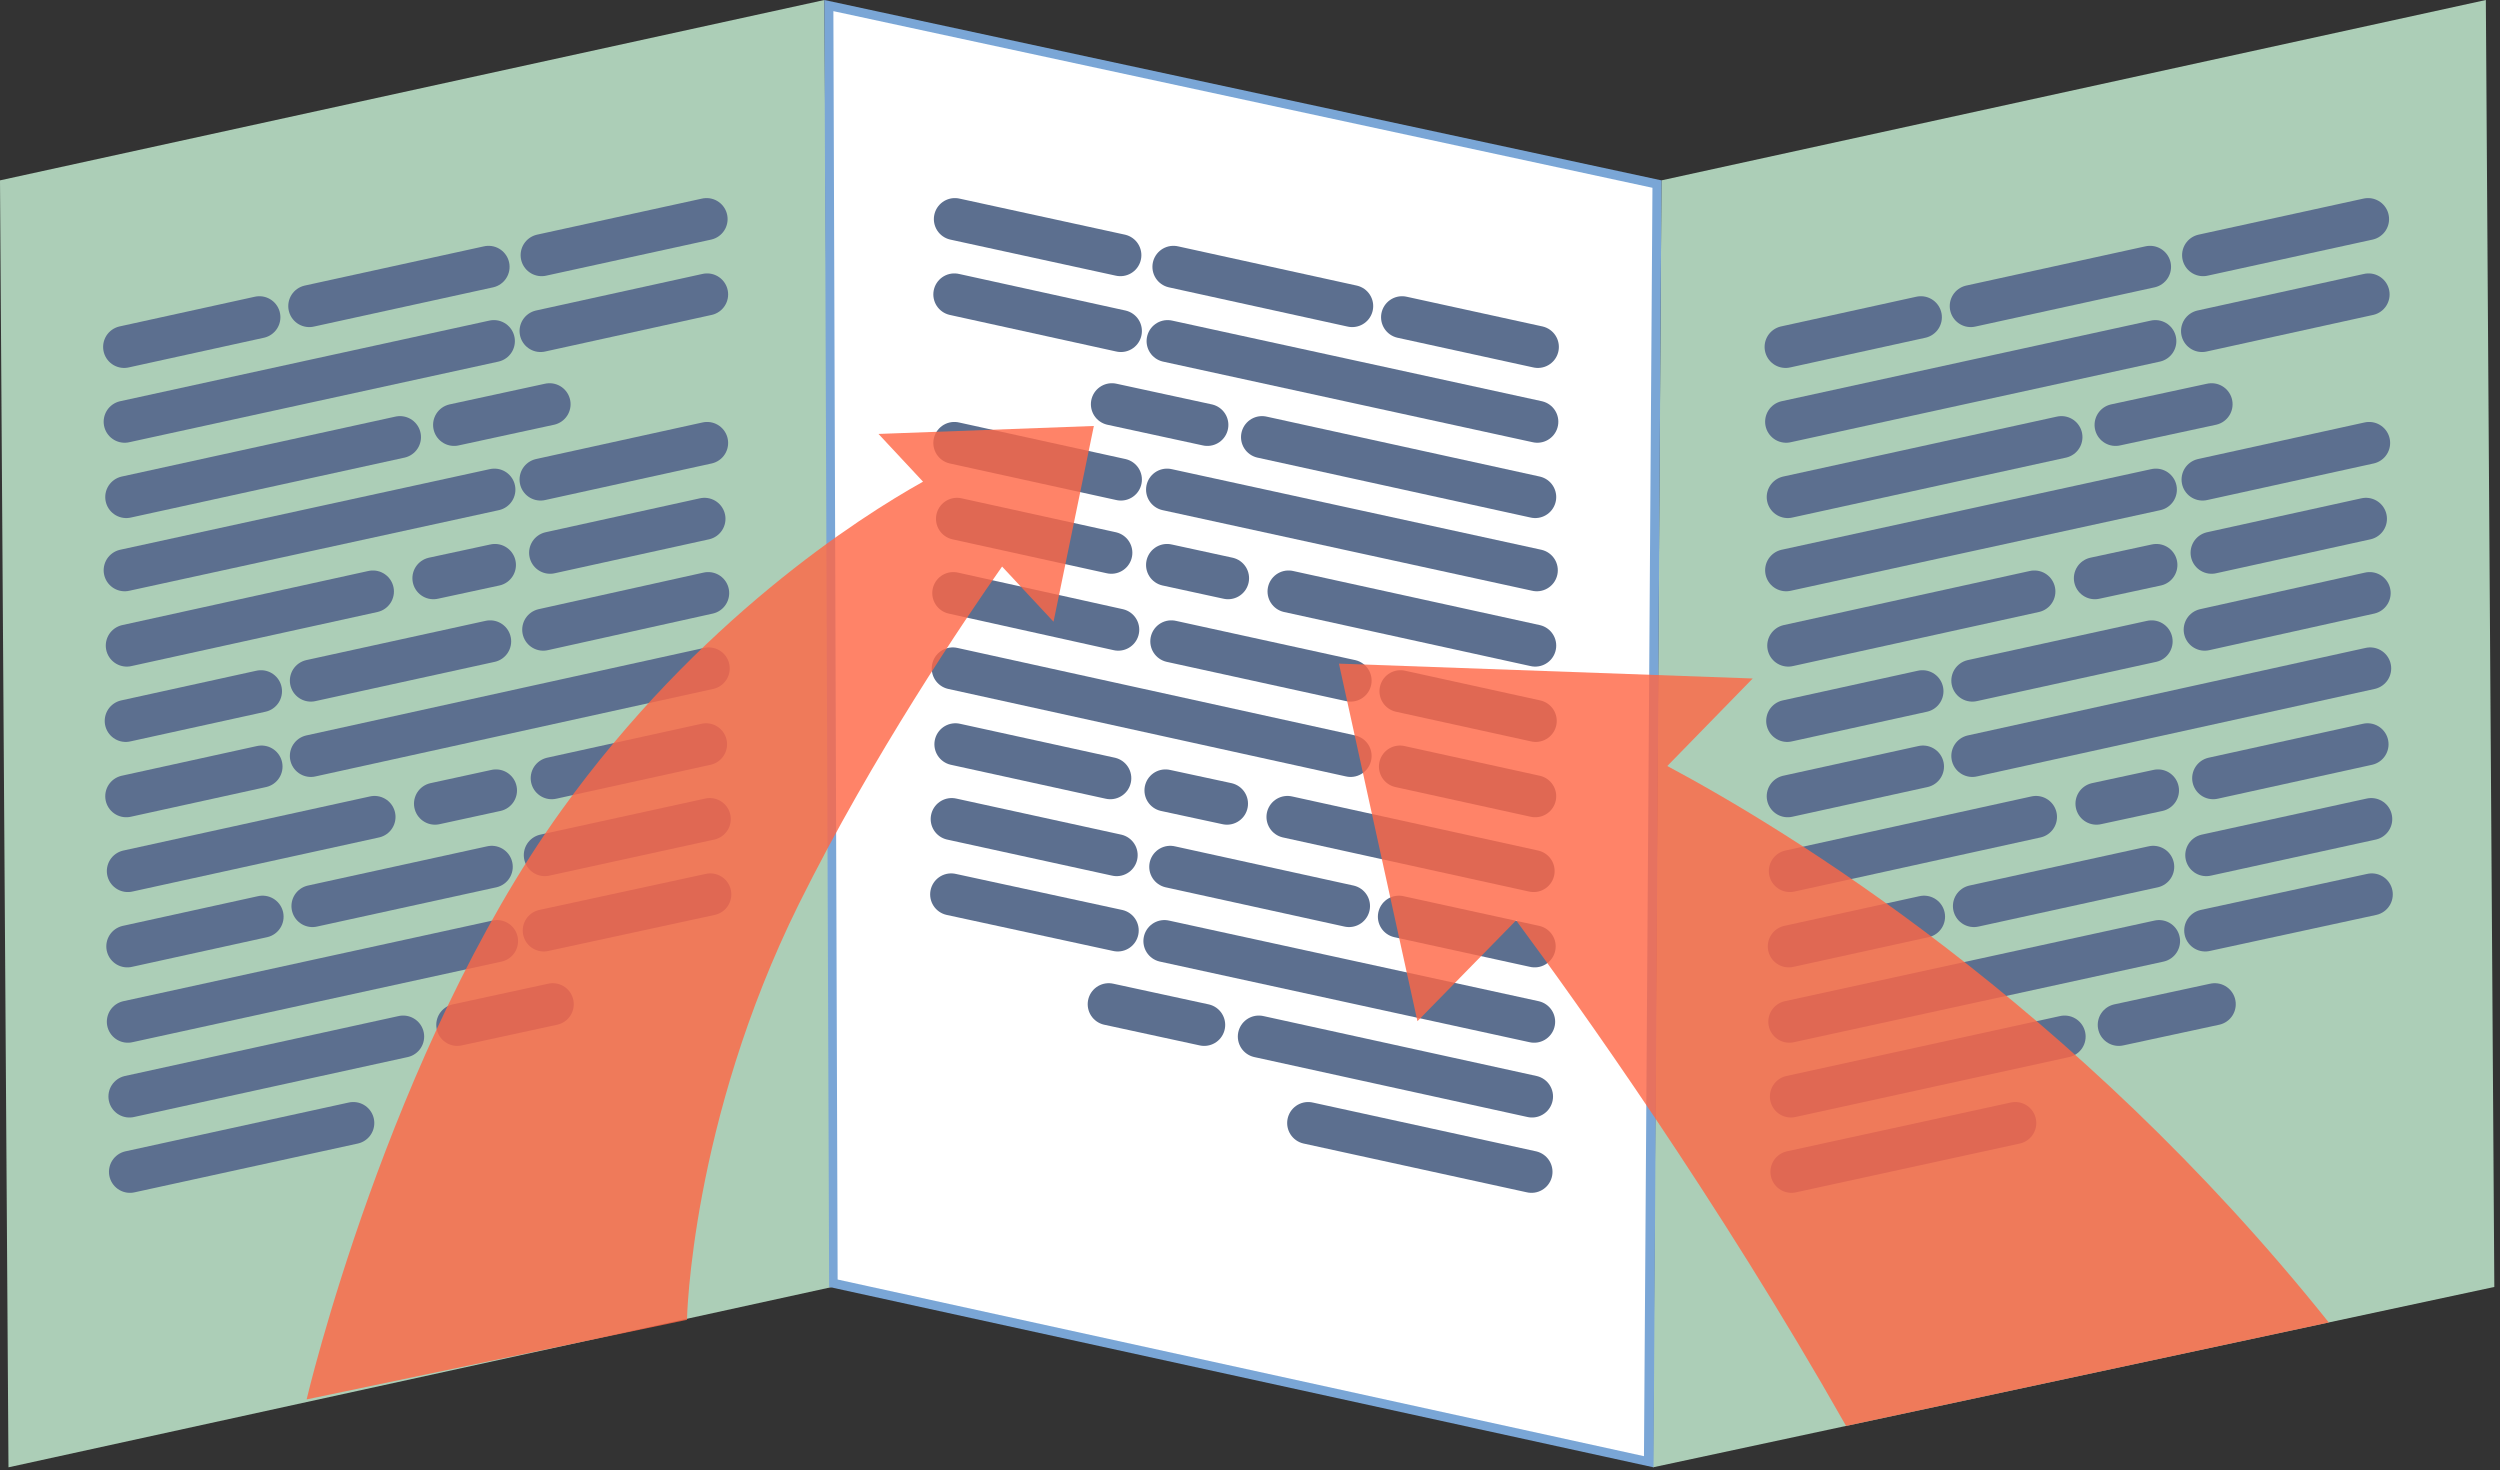 <svg xmlns="http://www.w3.org/2000/svg" width="352" height="207" viewBox="0 0 352 207" fill="none"><rect x="0" y="0" width="352" height="207" fill="#333333" stroke="none"/><path d="M117.191 181.203L1.195 206.598L-0 25.395L116.071 0L117.191 181.203Z" fill="#ACCEB7"></path><path d="M43.769 106.436L99.788 94.112" stroke="#5C6F8F" stroke-width="5.915" stroke-miterlimit="10" stroke-linecap="round" stroke-linejoin="round"></path><path d="M17.776 112.112L36.823 107.93" stroke="#5C6F8F" stroke-width="5.915" stroke-miterlimit="10" stroke-linecap="round" stroke-linejoin="round"></path><path d="M18 122.644L52.732 115.025" stroke="#5C6F8F" stroke-width="5.915" stroke-miterlimit="10" stroke-linecap="round" stroke-linejoin="round"></path><path d="M77.679 109.573L99.414 104.793" stroke="#5C6F8F" stroke-width="5.915" stroke-miterlimit="10" stroke-linecap="round" stroke-linejoin="round"></path><path d="M61.247 113.158L69.836 111.291" stroke="#5C6F8F" stroke-width="5.915" stroke-miterlimit="10" stroke-linecap="round" stroke-linejoin="round"></path><path d="M17.851 90.9L52.508 83.281" stroke="#5C6F8F" stroke-width="5.915" stroke-miterlimit="10" stroke-linecap="round" stroke-linejoin="round"></path><path d="M77.455 77.829L99.19 73.049" stroke="#5C6F8F" stroke-width="5.915" stroke-miterlimit="10" stroke-linecap="round" stroke-linejoin="round"></path><path d="M61.023 81.414L69.687 79.547" stroke="#5C6F8F" stroke-width="5.915" stroke-miterlimit="10" stroke-linecap="round" stroke-linejoin="round"></path><path d="M76.708 120.404L99.937 115.324" stroke="#5C6F8F" stroke-width="5.915" stroke-miterlimit="10" stroke-linecap="round" stroke-linejoin="round"></path><path d="M43.993 127.574L69.239 122.047" stroke="#5C6F8F" stroke-width="5.915" stroke-miterlimit="10" stroke-linecap="round" stroke-linejoin="round"></path><path d="M17.925 133.25L36.972 129.068" stroke="#5C6F8F" stroke-width="5.915" stroke-miterlimit="10" stroke-linecap="round" stroke-linejoin="round"></path><path d="M76.484 88.659L99.713 83.506" stroke="#5C6F8F" stroke-width="5.915" stroke-miterlimit="10" stroke-linecap="round" stroke-linejoin="round"></path><path d="M43.769 95.83L69.015 90.302" stroke="#5C6F8F" stroke-width="5.915" stroke-miterlimit="10" stroke-linecap="round" stroke-linejoin="round"></path><path d="M17.701 101.506L36.748 97.323" stroke="#5C6F8F" stroke-width="5.915" stroke-miterlimit="10" stroke-linecap="round" stroke-linejoin="round"></path><path d="M76.558 131.01L100.012 125.931" stroke="#5C6F8F" stroke-width="5.915" stroke-miterlimit="10" stroke-linecap="round" stroke-linejoin="round"></path><path d="M18 143.857L69.986 132.503" stroke="#5C6F8F" stroke-width="5.915" stroke-miterlimit="10" stroke-linecap="round" stroke-linejoin="round"></path><path d="M76.11 67.521L99.564 62.368" stroke="#5C6F8F" stroke-width="5.915" stroke-miterlimit="10" stroke-linecap="round" stroke-linejoin="round"></path><path d="M17.552 80.294L69.612 68.94" stroke="#5C6F8F" stroke-width="5.915" stroke-miterlimit="10" stroke-linecap="round" stroke-linejoin="round"></path><path d="M18.224 154.388L56.765 145.948" stroke="#5C6F8F" stroke-width="5.915" stroke-miterlimit="10" stroke-linecap="round" stroke-linejoin="round"></path><path d="M64.384 144.305L77.829 141.392" stroke="#5C6F8F" stroke-width="5.915" stroke-miterlimit="10" stroke-linecap="round" stroke-linejoin="round"></path><path d="M76.26 35.927L99.489 30.848" stroke="#5C6F8F" stroke-width="5.915" stroke-miterlimit="10" stroke-linecap="round" stroke-linejoin="round"></path><path d="M43.545 43.097L68.791 37.57" stroke="#5C6F8F" stroke-width="5.915" stroke-miterlimit="10" stroke-linecap="round" stroke-linejoin="round"></path><path d="M17.477 48.848L36.524 44.666" stroke="#5C6F8F" stroke-width="5.915" stroke-miterlimit="10" stroke-linecap="round" stroke-linejoin="round"></path><path d="M76.11 46.608L99.564 41.454" stroke="#5C6F8F" stroke-width="5.915" stroke-miterlimit="10" stroke-linecap="round" stroke-linejoin="round"></path><path d="M17.552 59.38L69.538 48.027" stroke="#5C6F8F" stroke-width="5.915" stroke-miterlimit="10" stroke-linecap="round" stroke-linejoin="round"></path><path d="M17.776 69.986L56.317 61.546" stroke="#5C6F8F" stroke-width="5.915" stroke-miterlimit="10" stroke-linecap="round" stroke-linejoin="round"></path><path d="M63.936 59.828L77.38 56.915" stroke="#5C6F8F" stroke-width="5.915" stroke-miterlimit="10" stroke-linecap="round" stroke-linejoin="round"></path><path d="M18.299 164.994L49.744 158.123" stroke="#5C6F8F" stroke-width="5.915" stroke-miterlimit="10" stroke-linecap="round" stroke-linejoin="round"></path><path d="M351.201 181.203L232.74 206.598L233.935 25.395L350.006 0L351.201 181.203Z" fill="#ACCEB7"></path><path d="M277.704 106.436L333.723 94.112" stroke="#5C6F8F" stroke-width="5.915" stroke-miterlimit="10" stroke-linecap="round" stroke-linejoin="round"></path><path d="M251.711 112.112L270.758 107.93" stroke="#5C6F8F" stroke-width="5.915" stroke-miterlimit="10" stroke-linecap="round" stroke-linejoin="round"></path><path d="M252.01 122.644L286.667 115.025" stroke="#5C6F8F" stroke-width="5.915" stroke-miterlimit="10" stroke-linecap="round" stroke-linejoin="round"></path><path d="M311.614 109.573L333.35 104.793" stroke="#5C6F8F" stroke-width="5.915" stroke-miterlimit="10" stroke-linecap="round" stroke-linejoin="round"></path><path d="M295.182 113.158L303.846 111.291" stroke="#5C6F8F" stroke-width="5.915" stroke-miterlimit="10" stroke-linecap="round" stroke-linejoin="round"></path><path d="M251.786 90.9L286.443 83.281" stroke="#5C6F8F" stroke-width="5.915" stroke-miterlimit="10" stroke-linecap="round" stroke-linejoin="round"></path><path d="M311.39 77.829L333.125 73.049" stroke="#5C6F8F" stroke-width="5.915" stroke-miterlimit="10" stroke-linecap="round" stroke-linejoin="round"></path><path d="M294.958 81.414L303.622 79.547" stroke="#5C6F8F" stroke-width="5.915" stroke-miterlimit="10" stroke-linecap="round" stroke-linejoin="round"></path><path d="M310.643 120.404L333.872 115.324" stroke="#5C6F8F" stroke-width="5.915" stroke-miterlimit="10" stroke-linecap="round" stroke-linejoin="round"></path><path d="M277.928 127.574L303.174 122.047" stroke="#5C6F8F" stroke-width="5.915" stroke-miterlimit="10" stroke-linecap="round" stroke-linejoin="round"></path><path d="M251.861 133.25L270.907 129.068" stroke="#5C6F8F" stroke-width="5.915" stroke-miterlimit="10" stroke-linecap="round" stroke-linejoin="round"></path><path d="M310.419 88.659L333.648 83.506" stroke="#5C6F8F" stroke-width="5.915" stroke-miterlimit="10" stroke-linecap="round" stroke-linejoin="round"></path><path d="M277.704 95.83L302.95 90.302" stroke="#5C6F8F" stroke-width="5.915" stroke-miterlimit="10" stroke-linecap="round" stroke-linejoin="round"></path><path d="M251.637 101.506L270.683 97.323" stroke="#5C6F8F" stroke-width="5.915" stroke-miterlimit="10" stroke-linecap="round" stroke-linejoin="round"></path><path d="M310.494 131.01L333.947 125.931" stroke="#5C6F8F" stroke-width="5.915" stroke-miterlimit="10" stroke-linecap="round" stroke-linejoin="round"></path><path d="M251.935 143.857L303.996 132.503" stroke="#5C6F8F" stroke-width="5.915" stroke-miterlimit="10" stroke-linecap="round" stroke-linejoin="round"></path><path d="M310.12 67.521L333.574 62.368" stroke="#5C6F8F" stroke-width="5.915" stroke-miterlimit="10" stroke-linecap="round" stroke-linejoin="round"></path><path d="M251.487 80.294L303.548 68.94" stroke="#5C6F8F" stroke-width="5.915" stroke-miterlimit="10" stroke-linecap="round" stroke-linejoin="round"></path><path d="M252.159 154.388L290.7 145.948" stroke="#5C6F8F" stroke-width="5.915" stroke-miterlimit="10" stroke-linecap="round" stroke-linejoin="round"></path><path d="M298.319 144.305L311.838 141.392" stroke="#5C6F8F" stroke-width="5.915" stroke-miterlimit="10" stroke-linecap="round" stroke-linejoin="round"></path><path d="M310.195 35.927L333.424 30.848" stroke="#5C6F8F" stroke-width="5.915" stroke-miterlimit="10" stroke-linecap="round" stroke-linejoin="round"></path><path d="M277.48 43.097L302.726 37.57" stroke="#5C6F8F" stroke-width="5.915" stroke-miterlimit="10" stroke-linecap="round" stroke-linejoin="round"></path><path d="M251.412 48.848L270.459 44.666" stroke="#5C6F8F" stroke-width="5.915" stroke-miterlimit="10" stroke-linecap="round" stroke-linejoin="round"></path><path d="M310.046 46.608L333.499 41.454" stroke="#5C6F8F" stroke-width="5.915" stroke-miterlimit="10" stroke-linecap="round" stroke-linejoin="round"></path><path d="M251.487 59.38L303.473 48.027" stroke="#5C6F8F" stroke-width="5.915" stroke-miterlimit="10" stroke-linecap="round" stroke-linejoin="round"></path><path d="M251.711 69.986L290.252 61.546" stroke="#5C6F8F" stroke-width="5.915" stroke-miterlimit="10" stroke-linecap="round" stroke-linejoin="round"></path><path d="M297.871 59.828L311.39 56.915" stroke="#5C6F8F" stroke-width="5.915" stroke-miterlimit="10" stroke-linecap="round" stroke-linejoin="round"></path><path d="M252.234 164.994L283.754 158.123" stroke="#5C6F8F" stroke-width="5.915" stroke-miterlimit="10" stroke-linecap="round" stroke-linejoin="round"></path><path d="M117.34 180.68L116.668 0.822L233.337 25.918L232.142 205.851L117.34 180.68Z" fill="white"></path><path d="M117.34 1.569L232.665 26.441L231.47 205.029L117.938 180.157L117.34 1.569ZM116.071 0L116.743 181.203L232.814 206.598L233.934 25.395L116.071 0Z" fill="#7AA6D6"></path><path d="M190.165 106.436L134.146 94.112" stroke="#5C6F8F" stroke-width="5.915" stroke-miterlimit="10" stroke-linecap="round" stroke-linejoin="round"></path><path d="M216.158 112.112L197.111 107.93" stroke="#5C6F8F" stroke-width="5.915" stroke-miterlimit="10" stroke-linecap="round" stroke-linejoin="round"></path><path d="M215.934 122.644L181.276 115.025" stroke="#5C6F8F" stroke-width="5.915" stroke-miterlimit="10" stroke-linecap="round" stroke-linejoin="round"></path><path d="M156.33 109.573L134.52 104.793" stroke="#5C6F8F" stroke-width="5.915" stroke-miterlimit="10" stroke-linecap="round" stroke-linejoin="round"></path><path d="M172.762 113.158L164.097 111.291" stroke="#5C6F8F" stroke-width="5.915" stroke-miterlimit="10" stroke-linecap="round" stroke-linejoin="round"></path><path d="M216.158 90.9L181.426 83.281" stroke="#5C6F8F" stroke-width="5.915" stroke-miterlimit="10" stroke-linecap="round" stroke-linejoin="round"></path><path d="M156.479 77.829L134.744 73.049" stroke="#5C6F8F" stroke-width="5.915" stroke-miterlimit="10" stroke-linecap="round" stroke-linejoin="round"></path><path d="M172.911 81.414L164.321 79.547" stroke="#5C6F8F" stroke-width="5.915" stroke-miterlimit="10" stroke-linecap="round" stroke-linejoin="round"></path><path d="M157.226 120.403L133.997 115.324" stroke="#5C6F8F" stroke-width="5.915" stroke-miterlimit="10" stroke-linecap="round" stroke-linejoin="round"></path><path d="M189.941 127.574L164.77 122.047" stroke="#5C6F8F" stroke-width="5.915" stroke-miterlimit="10" stroke-linecap="round" stroke-linejoin="round"></path><path d="M216.083 133.25L196.962 129.068" stroke="#5C6F8F" stroke-width="5.915" stroke-miterlimit="10" stroke-linecap="round" stroke-linejoin="round"></path><path d="M157.45 88.659L134.221 83.506" stroke="#5C6F8F" stroke-width="5.915" stroke-miterlimit="10" stroke-linecap="round" stroke-linejoin="round"></path><path d="M190.165 95.83L164.919 90.302" stroke="#5C6F8F" stroke-width="5.915" stroke-miterlimit="10" stroke-linecap="round" stroke-linejoin="round"></path><path d="M216.232 101.506L197.186 97.323" stroke="#5C6F8F" stroke-width="5.915" stroke-miterlimit="10" stroke-linecap="round" stroke-linejoin="round"></path><path d="M157.375 131.01L133.922 125.931" stroke="#5C6F8F" stroke-width="5.915" stroke-miterlimit="10" stroke-linecap="round" stroke-linejoin="round"></path><path d="M216.008 143.857L163.948 132.503" stroke="#5C6F8F" stroke-width="5.915" stroke-miterlimit="10" stroke-linecap="round" stroke-linejoin="round"></path><path d="M157.823 67.521L134.37 62.368" stroke="#5C6F8F" stroke-width="5.915" stroke-miterlimit="10" stroke-linecap="round" stroke-linejoin="round"></path><path d="M216.382 80.294L164.322 68.94" stroke="#5C6F8F" stroke-width="5.915" stroke-miterlimit="10" stroke-linecap="round" stroke-linejoin="round"></path><path d="M215.709 154.388L177.243 145.948" stroke="#5C6F8F" stroke-width="5.915" stroke-miterlimit="10" stroke-linecap="round" stroke-linejoin="round"></path><path d="M169.55 144.305L156.105 141.392" stroke="#5C6F8F" stroke-width="5.915" stroke-miterlimit="10" stroke-linecap="round" stroke-linejoin="round"></path><path d="M157.749 35.927L134.445 30.848" stroke="#5C6F8F" stroke-width="5.915" stroke-miterlimit="10" stroke-linecap="round" stroke-linejoin="round"></path><path d="M190.389 43.097L165.218 37.57" stroke="#5C6F8F" stroke-width="5.915" stroke-miterlimit="10" stroke-linecap="round" stroke-linejoin="round"></path><path d="M216.531 48.848L197.41 44.666" stroke="#5C6F8F" stroke-width="5.915" stroke-miterlimit="10" stroke-linecap="round" stroke-linejoin="round"></path><path d="M157.823 46.608L134.37 41.454" stroke="#5C6F8F" stroke-width="5.915" stroke-miterlimit="10" stroke-linecap="round" stroke-linejoin="round"></path><path d="M216.456 59.38L164.396 48.027" stroke="#5C6F8F" stroke-width="5.915" stroke-miterlimit="10" stroke-linecap="round" stroke-linejoin="round"></path><path d="M216.158 69.986L177.691 61.546" stroke="#5C6F8F" stroke-width="5.915" stroke-miterlimit="10" stroke-linecap="round" stroke-linejoin="round"></path><path d="M169.998 59.828L156.554 56.915" stroke="#5C6F8F" stroke-width="5.915" stroke-miterlimit="10" stroke-linecap="round" stroke-linejoin="round"></path><path d="M215.635 164.994L184.19 158.123" stroke="#5C6F8F" stroke-width="5.915" stroke-miterlimit="10" stroke-linecap="round" stroke-linejoin="round"></path><path opacity="0.81" d="M154.014 59.977L123.689 61.098L129.963 67.82C121 72.825 98.294 87.315 79.024 114.129C54.674 148.039 43.172 197.037 43.172 197.037L96.726 185.833C96.726 185.833 97.248 158.048 112.486 127.275C122.868 106.361 135.939 87.091 141.093 79.771L148.338 87.539L154.014 59.977Z" fill="#FF6746"></path><path opacity="0.81" d="M327.897 186.207C291.97 141.242 251.263 116.669 234.756 107.855L246.781 95.531L188.522 93.439L199.576 143.782L213.469 129.59C221.984 141.093 241.852 168.878 259.927 200.772L327.897 186.207Z" fill="#FF6746"></path></svg>